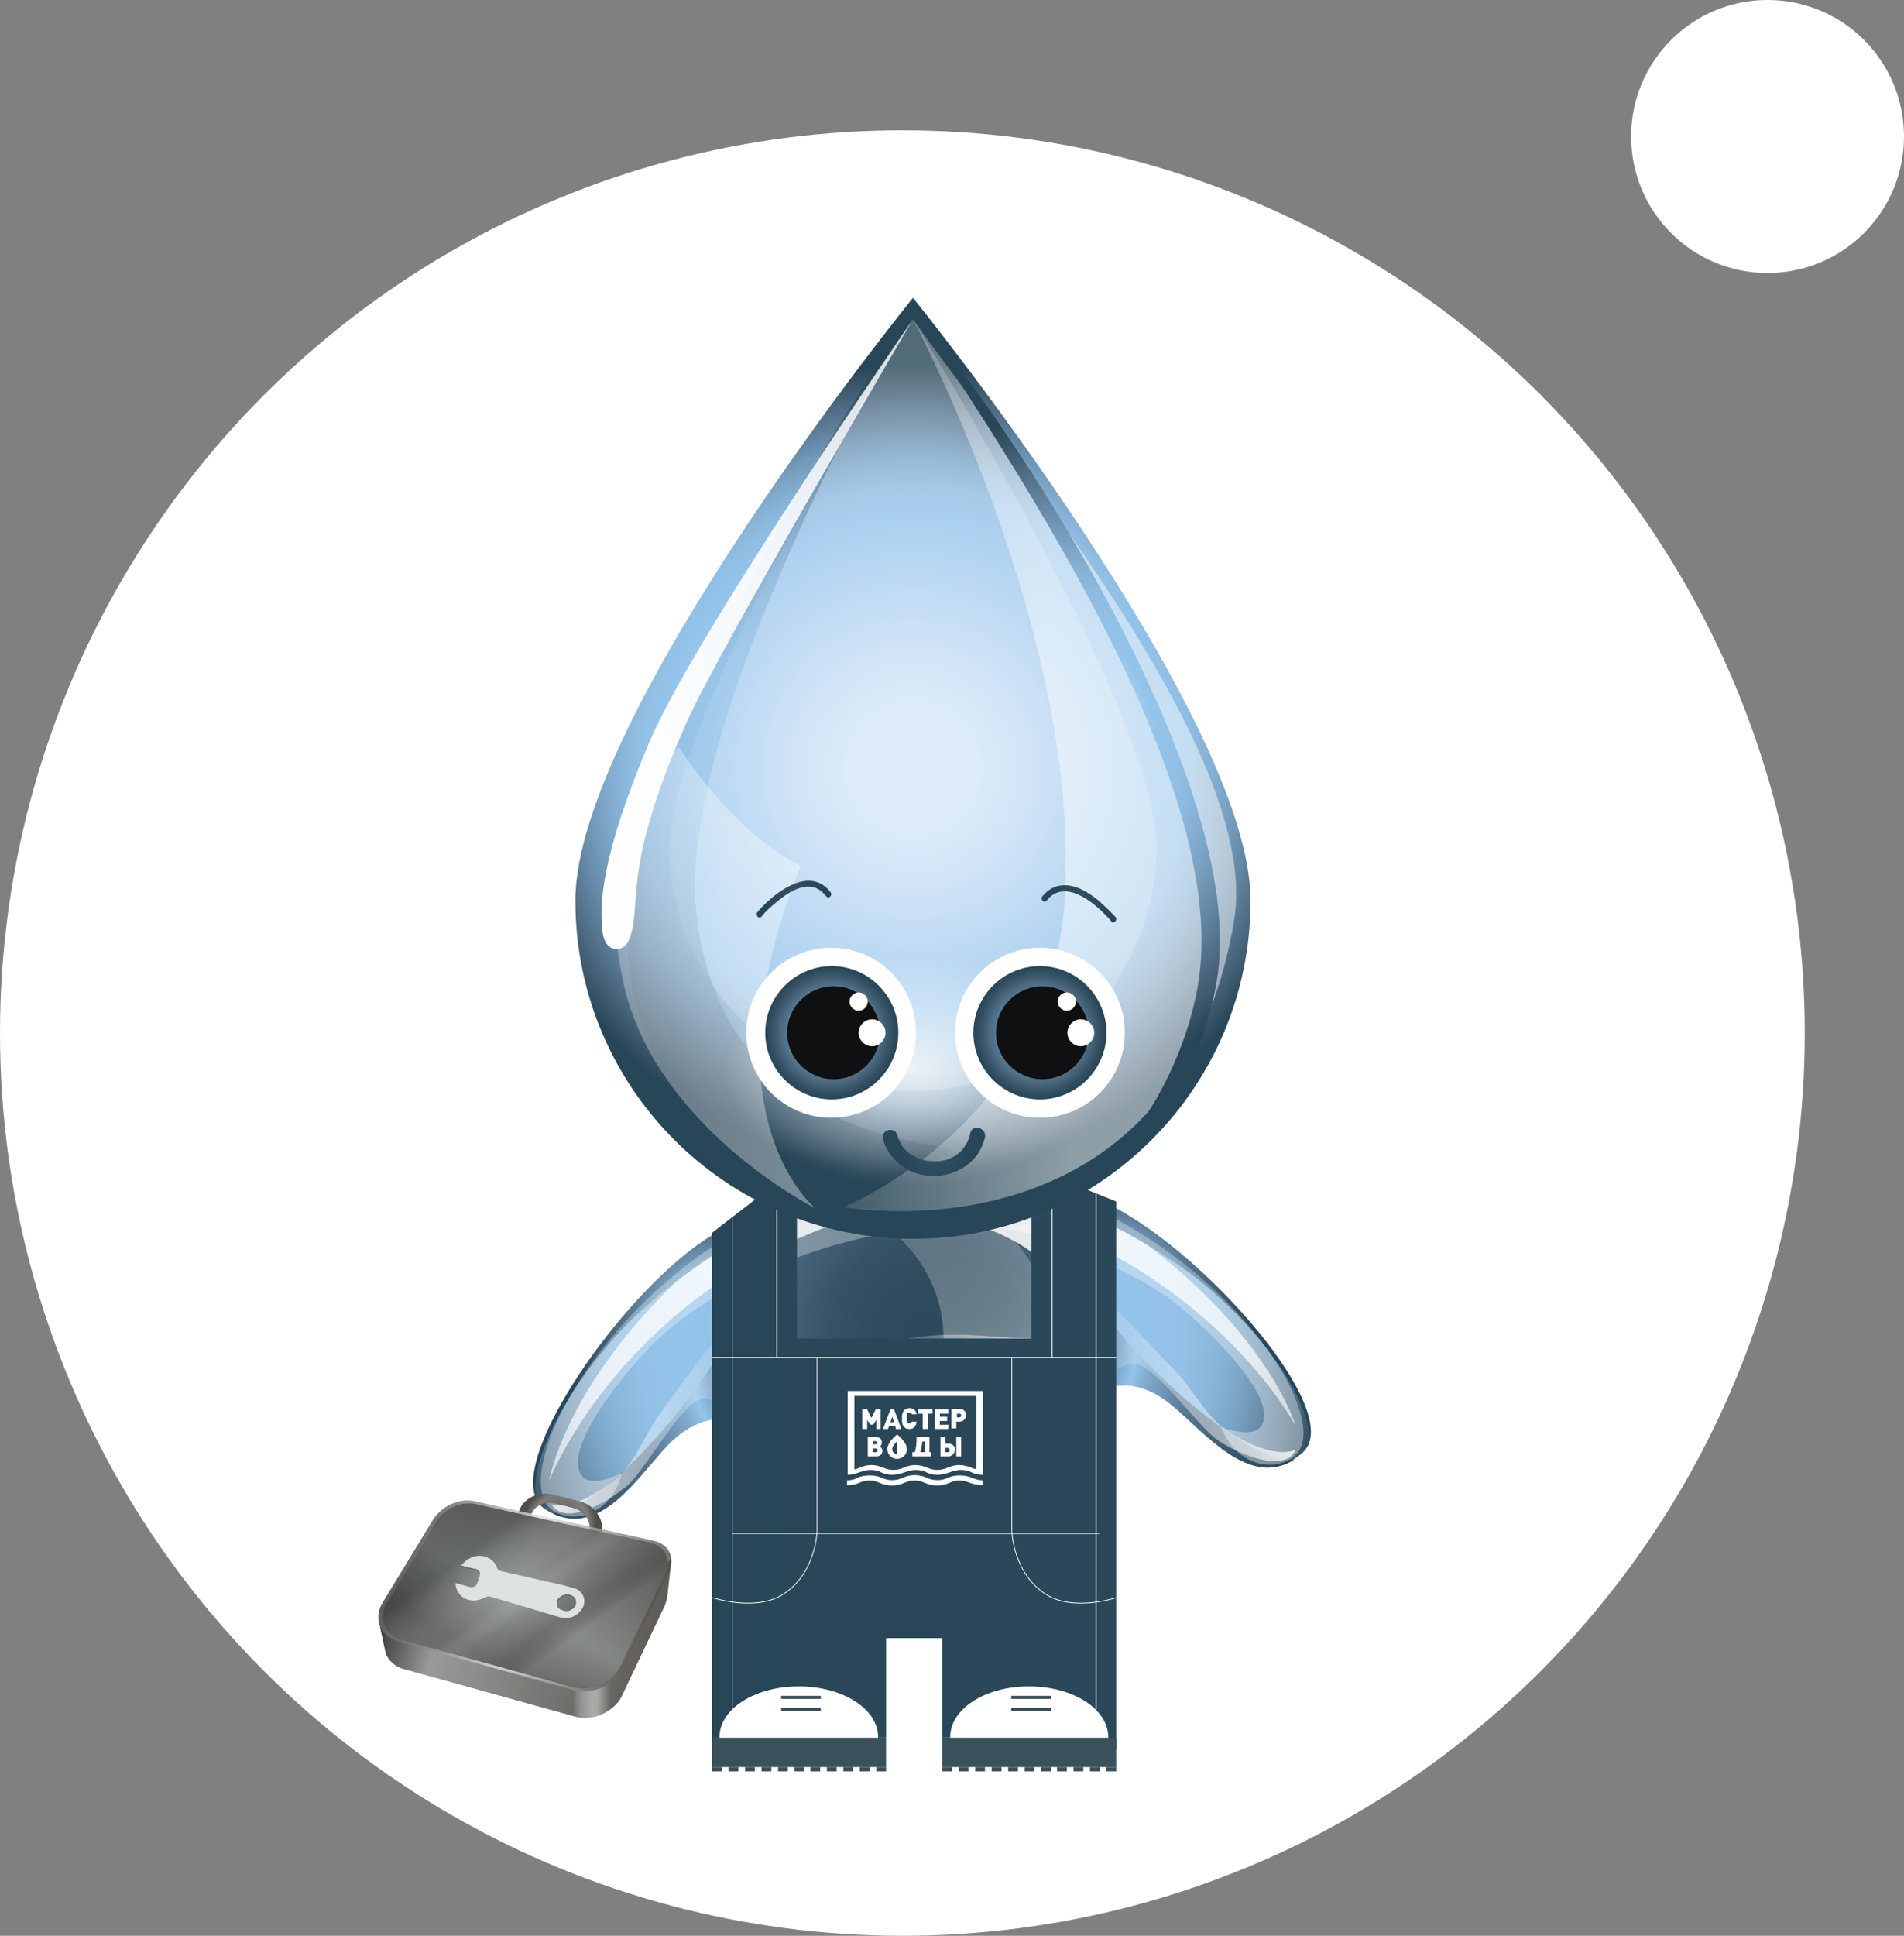 <?xml version="1.0" encoding="UTF-8"?> <svg xmlns="http://www.w3.org/2000/svg" width="614" height="624" viewBox="0 0 614 624" fill="none"><rect x="0" y="0" width="614" height="624" fill="#808080" stroke="none"/> <circle cx="291" cy="333" r="291" fill="white"></circle> <circle cx="570" cy="44" r="44" fill="white"></circle> <path d="M355.829 387.701C348.742 384.351 329.844 375.087 326.104 372.328C329.056 392.235 330.631 409.579 332.206 429.683C332.6 435.202 333.19 440.72 333.781 446.239L361.734 446.436C361.734 446.436 369.412 445.45 378.27 453.137C389.491 462.598 404.452 481.519 419.807 468.511C434.964 455.897 388.113 402.878 355.829 387.701Z" fill="url(#paint0_radial)"></path> <path d="M349.529 390.658C358.191 384.548 364.884 394.994 365.671 393.417C362.325 391.249 358.978 389.475 355.829 387.898C348.742 384.548 329.844 376.073 326.104 373.51C329.056 393.417 330.631 409.776 332.206 429.88C332.6 435.398 333.19 440.917 333.781 446.436L361.734 446.633C361.734 446.633 369.412 445.647 378.27 453.334C388.9 462.203 402.877 479.745 417.444 470.481C399.924 474.226 327.088 406.623 349.529 390.658Z" fill="url(#paint1_radial)"></path> <path opacity="0.9" d="M327.479 375.481C328.266 381 328.857 386.519 329.25 392.037C392.244 411.747 417.835 459.641 417.835 459.641C417.835 459.641 404.252 412.93 327.479 375.481Z" fill="url(#paint2_linear)"></path> <path d="M355.632 387.307C348.545 383.957 329.057 374.496 325.316 372.131C325.907 376.467 327.876 378.438 328.269 382.774C343.821 387.504 362.522 395.388 382.011 409.185C400.515 422.193 421.579 447.421 422.366 463.583C425.713 446.042 384.767 400.71 355.632 387.307Z" fill="url(#paint3_radial)"></path> <path opacity="0.6" d="M361.144 393.614C352.482 388.884 342.836 385.73 332.797 383.759C333.387 386.913 333.781 390.066 333.978 393.023C334.175 394.797 334.372 396.768 334.372 398.542C334.372 398.739 334.372 399.133 334.372 399.33C350.908 403.863 365.278 410.564 375.514 417.463C386.341 424.952 414.295 451.363 406.224 460.232C403.074 463.583 394.019 460.035 393.822 460.035C398.547 472.649 411.736 475.212 418.035 468.708C428.075 458.459 404.846 418.054 361.144 393.614Z" fill="url(#paint4_linear)"></path> <path d="M396.577 461.809C388.9 457.079 384.766 447.421 377.876 440.72C372.954 435.99 361.734 422.982 355.237 418.645C346.773 412.93 338.308 408.791 330.434 405.834C331.024 413.718 331.615 421.799 332.205 429.683C332.796 438.158 333.78 446.633 334.764 455.108C351.103 446.239 363.702 439.538 364.293 439.538C365.671 439.34 367.639 439.538 370.395 441.706C376.695 446.239 387.128 460.036 392.049 463.78C396.971 467.525 414.097 475.803 417.837 467.328C417.64 467.328 411.538 471.073 396.577 461.809Z" fill="url(#paint5_linear)"></path> <path opacity="0.7" d="M336.145 383.956C336.145 399.527 317.837 411.944 295.002 411.944C272.364 411.944 253.859 399.33 253.859 383.956C253.859 368.386 272.167 355.969 295.002 355.969C317.837 355.969 336.145 368.583 336.145 383.956Z" fill="url(#paint6_radial)"></path> <path opacity="0.5" d="M347.56 431.259C347.56 478.365 324.134 516.799 295.393 516.799C266.652 516.799 243.227 478.562 243.227 431.259C243.227 384.154 266.652 345.917 295.393 345.917C324.134 345.917 347.56 384.154 347.56 431.259Z" fill="url(#paint7_radial)"></path> <path opacity="0.6" d="M365.082 436.581C364.885 433.625 364.885 430.471 364.688 427.515C361.932 430.865 360.16 433.033 360.16 433.033C360.16 433.033 360.16 438.355 360.16 439.734C361.735 438.552 363.507 437.566 365.082 436.581Z" fill="url(#paint8_radial)"></path> <path opacity="0.5" d="M341.064 389.672C341.064 400.907 320.984 409.973 296.378 409.973C271.771 409.973 251.691 400.907 251.691 389.672C251.691 378.438 271.574 369.371 296.378 369.371C321.181 369.371 341.064 378.438 341.064 389.672Z" fill="url(#paint9_radial)"></path> <path d="M264.093 436.581C277.282 435.004 290.472 430.865 303.858 430.274C316.85 429.683 329.449 432.639 341.851 430.668C342.244 430.668 342.638 430.668 343.032 430.471C342.638 423.376 342.048 416.28 341.26 408.988C340.866 404.652 340.079 400.513 339.882 396.177C339.882 394.403 339.685 392.432 339.488 390.658C339.488 390.264 339.488 390.067 339.488 389.869C339.292 389.672 339.095 389.278 338.898 388.687C337.126 385.139 337.126 381.394 338.11 377.847L332.599 376.073H257.006C257.006 376.073 237.124 393.614 229.643 398.345C199.328 417.266 159.366 475.606 175.705 486.446C192.438 497.484 205.233 476.789 215.076 466.145C223.147 457.473 230.824 457.473 230.824 457.473L247.951 455.305C247.754 446.633 253.463 437.961 264.093 436.581Z" fill="url(#paint10_radial)"></path> <path d="M264.094 436.581C277.284 435.004 290.473 430.865 303.859 430.274C316.852 429.683 329.45 432.639 341.852 430.668C342.246 430.668 342.64 430.668 343.033 430.471C342.64 423.376 342.049 416.28 341.262 408.988C340.868 404.652 340.081 400.513 339.884 396.177C339.884 394.403 339.687 392.432 339.49 390.658C339.49 390.264 339.49 390.067 339.49 389.869C339.293 389.672 339.096 389.278 338.899 388.687C337.128 385.139 337.128 381.394 338.112 377.847L332.6 376.073H257.008C257.008 376.073 237.125 393.614 229.645 398.345C226.692 400.316 223.542 402.484 220.393 405.046C221.377 406.623 226.692 395.388 235.944 400.513C260.157 413.718 195.983 489.6 178.266 487.826C193.817 495.118 205.628 476.197 215.078 466.145C223.149 457.473 230.826 457.473 230.826 457.473L247.952 455.305C247.756 446.633 253.464 437.961 264.094 436.581Z" fill="url(#paint11_radial)"></path> <path opacity="0.5" d="M350.513 432.048C350.513 479.154 327.087 517.587 298.346 517.587C269.605 517.587 246.18 479.351 246.18 432.048C246.18 384.942 269.605 346.705 298.346 346.705C327.087 346.705 350.513 384.942 350.513 432.048Z" fill="url(#paint12_radial)"></path> <path opacity="0.9" d="M341.458 409.185C341.064 404.849 340.277 400.71 340.08 396.373C340.08 394.6 339.883 392.629 339.686 390.855C339.686 390.461 339.686 390.264 339.686 390.066C339.489 389.869 339.293 389.475 339.096 388.884C338.505 387.701 338.112 386.519 337.915 385.336C324.922 380.606 307.402 374.693 275.118 378.832C270.196 379.423 267.441 376.467 267.441 376.27C185.549 424.558 177.084 477.38 177.084 477.38C177.084 477.38 198.344 421.996 265.275 395.979C291.26 385.927 325.906 392.432 342.049 412.338C341.655 411.353 341.458 410.367 341.458 409.185Z" fill="url(#paint13_linear)"></path> <path d="M295.787 376.27H257.006C257.006 376.27 237.124 393.614 229.643 398.147C202.28 414.9 167.24 464.963 172.555 482.11C171.374 465.948 189.288 438.355 206.021 423.178C247.754 385.336 288.503 380.409 295.787 376.27Z" fill="url(#paint14_radial)"></path> <path opacity="0.6" d="M332.992 383.365C332.992 383.365 263.306 377.058 225.116 405.046C184.564 434.61 166.453 477.38 177.674 486.446C184.76 491.965 197.556 488.023 200.509 474.818C200.509 474.818 191.847 479.351 188.304 476.394C179.248 468.511 203.855 438.946 213.698 430.274C236.73 409.776 286.535 388.293 332.599 397.753C333.977 377.255 332.992 383.365 332.992 383.365Z" fill="url(#paint15_linear)"></path> <path d="M249.33 448.013C245.589 440.917 243.03 433.033 242.243 424.952C242.243 424.164 242.046 423.376 242.046 422.587C239.29 424.558 236.534 426.726 233.778 429.091C227.872 434.216 218.226 448.604 214.092 453.925C208.187 461.415 205.234 471.467 198.147 476.986C184.367 488.023 177.871 484.869 177.871 484.869C182.596 492.95 198.541 482.504 203.069 478.168C207.399 473.832 216.258 459.05 221.967 453.728C224.526 451.363 226.494 450.772 227.675 450.772C228.069 450.772 236.534 454.122 248.542 458.656C247.755 455.305 247.952 451.363 249.33 448.013Z" fill="url(#paint16_linear)"></path> <path d="M341.854 430.865C342.247 430.865 342.641 430.865 343.035 430.668C343.035 428.697 342.838 426.529 342.641 424.558C341.854 426.923 340.476 429.091 339.098 431.062C340.082 431.062 341.066 430.865 341.854 430.865Z" fill="url(#paint17_linear)"></path> <path opacity="0.6" d="M304.252 431.259C304.252 431.457 304.252 431.457 304.252 431.654C314.488 430.865 324.528 432.639 334.174 436.778C335.158 437.369 335.945 437.961 336.93 438.355C339.095 432.442 339.882 426.923 338.701 422.193C334.567 406.425 325.709 396.373 315.079 390.066C309.764 391.249 304.252 392.037 298.937 392.037C293.031 392.432 287.322 392.432 281.613 392.037C293.031 399.921 304.055 412.535 304.252 431.259Z" fill="url(#paint18_linear)"></path> <path d="M229.645 560.16V397.359L257.007 376.27V431.456H332.6V376.27L359.963 387.307V563.905L357.404 560.16H303.859V528.033H285.748V560.16L229.645 561.145" fill="url(#paint19_linear)"></path> <path d="M236.141 392.432V551.093" stroke="white" stroke-width="0.25" stroke-miterlimit="10"></path> <path d="M250.51 381.591V437.566" stroke="white" stroke-width="0.25" stroke-miterlimit="10"></path> <path d="M359.963 437.567H229.645" stroke="white" stroke-width="0.25" stroke-miterlimit="10"></path> <path d="M339.295 377.847V437.566" stroke="white" stroke-width="0.25" stroke-miterlimit="10"></path> <path d="M353.467 384.745V551.093" stroke="white" stroke-width="0.25" stroke-miterlimit="10"></path> <path d="M263.504 437.567V493.542" stroke="white" stroke-width="0.25" stroke-miterlimit="10"></path> <path d="M326.299 437.567V493.542" stroke="white" stroke-width="0.25" stroke-miterlimit="10"></path> <path d="M263.504 493.542C263.504 493.542 263.11 507.93 251.693 514.434C242.834 519.361 229.842 515.025 229.842 515.025" stroke="white" stroke-width="0.25" stroke-miterlimit="10"></path> <path d="M326.299 493.542C326.299 493.542 326.693 507.93 338.11 514.434C346.969 519.361 359.961 515.025 359.961 515.025" stroke="white" stroke-width="0.25" stroke-miterlimit="10"></path> <path d="M354.451 494.33H236.141" stroke="white" stroke-width="0.25" stroke-miterlimit="10"></path> <path d="M232.99 562.525C235.549 562.722 237.912 562.919 240.471 563.116C254.644 563.116 268.818 562.328 282.794 562.525C282.991 561.737 283.188 560.751 283.188 559.963C283.188 550.896 271.771 543.604 257.597 543.604C243.423 543.604 232.006 550.896 232.006 559.963C232.006 560.948 232.203 561.737 232.4 562.722C232.793 562.525 232.99 562.525 232.99 562.525Z" fill="white"></path> <path d="M285.748 560.16H229.645V569.62H285.748V560.16Z" fill="#3A505B"></path> <path d="M285.747 569.62H282.598V571H285.747V569.62Z" fill="#3A505B"></path> <path d="M275.118 569.62H271.969V571H275.118V569.62Z" fill="#3A505B"></path> <path d="M280.433 569.62H277.283V571H280.433V569.62Z" fill="#3A505B"></path> <path d="M269.804 569.62H266.654V571H269.804V569.62Z" fill="#3A505B"></path> <path d="M264.488 569.62H261.338V571H264.488V569.62Z" fill="#3A505B"></path> <path d="M254.056 569.62H250.906V571H254.056V569.62Z" fill="#3A505B"></path> <path d="M259.37 569.62H256.221V571H259.37V569.62Z" fill="#3A505B"></path> <path d="M248.738 569.62H245.588V571H248.738V569.62Z" fill="#3A505B"></path> <path d="M243.425 569.62H240.275V571H243.425V569.62Z" fill="#3A505B"></path> <path d="M238.109 569.62H234.959V571H238.109V569.62Z" fill="#3A505B"></path> <path d="M232.794 569.62H229.645V571H232.794V569.62Z" fill="#3A505B"></path> <path d="M251.891 547.152H264.686" stroke="#3A505B" stroke-miterlimit="10"></path> <path d="M251.891 551.093H264.686" stroke="#3A505B" stroke-miterlimit="10"></path> <path d="M307.205 562.525C309.765 562.722 312.127 562.919 314.686 563.116C328.859 563.116 343.033 562.328 357.01 562.525C357.207 561.737 357.403 560.751 357.403 559.963C357.403 550.896 345.986 543.604 331.812 543.604C317.639 543.604 306.418 550.896 306.418 559.963C306.418 560.948 306.615 561.737 306.812 562.722C307.009 562.525 307.205 562.525 307.205 562.525Z" fill="white"></path> <path d="M359.963 560.16H303.859V569.62H359.963V560.16Z" fill="#3A505B"></path> <path d="M359.962 569.62H356.812V571H359.962V569.62Z" fill="#3A505B"></path> <path d="M349.333 569.62H346.184V571H349.333V569.62Z" fill="#3A505B"></path> <path d="M354.648 569.62H351.498V571H354.648V569.62Z" fill="#3A505B"></path> <path d="M344.019 569.62H340.869V571H344.019V569.62Z" fill="#3A505B"></path> <path d="M338.9 569.62H335.75V571H338.9V569.62Z" fill="#3A505B"></path> <path d="M328.269 569.62H325.119V571H328.269V569.62Z" fill="#3A505B"></path> <path d="M333.585 569.62H330.436V571H333.585V569.62Z" fill="#3A505B"></path> <path d="M322.952 569.62H319.803V571H322.952V569.62Z" fill="#3A505B"></path> <path d="M317.64 569.62H314.49V571H317.64V569.62Z" fill="#3A505B"></path> <path d="M312.324 569.62H309.174V571H312.324V569.62Z" fill="#3A505B"></path> <path d="M307.009 569.62H303.859V571H307.009V569.62Z" fill="#3A505B"></path> <path d="M326.105 547.152H338.901" stroke="#3A505B" stroke-miterlimit="10"></path> <path d="M326.105 551.093H338.901" stroke="#3A505B" stroke-miterlimit="10"></path> <path d="M282.602 460.627V457.67L281.618 459.247H280.633L279.649 457.67V460.627H278.074V454.32H279.649L281.027 457.079L282.405 454.32H283.98V460.627H282.602Z" fill="white"></path> <path d="M288.902 460.627L288.705 459.641H286.736L286.342 460.627H284.768L287.13 454.32H288.311L290.673 460.627H288.902ZM287.72 456.685L287.13 458.459H288.311L287.72 456.685Z" fill="white"></path> <path d="M293.231 460.627C292.444 460.627 291.853 460.43 291.46 459.838C290.869 459.247 290.869 458.262 290.869 457.276C290.869 456.291 290.869 455.502 291.46 454.714C291.853 454.32 292.444 453.926 293.231 453.926C294.413 453.926 295.397 454.517 295.594 455.896H294.019C294.019 455.502 293.822 455.305 293.231 455.305C293.035 455.305 292.641 455.502 292.641 455.502C292.444 455.699 292.444 455.896 292.444 457.079C292.444 458.262 292.641 458.459 292.641 458.656C292.838 458.853 293.035 458.853 293.231 458.853C293.822 458.853 294.019 458.459 294.019 458.262H295.594C295.397 460.035 294.413 460.627 293.231 460.627Z" fill="white"></path> <path d="M299.136 455.699V460.627H297.561V455.699H295.986V454.32H300.711V455.699H299.136Z" fill="white"></path> <path d="M301.502 460.627V454.32H305.833V455.699H303.077V456.685H305.439V458.064H303.077V459.247H305.833V460.627H301.502V460.627Z" fill="white"></path> <path d="M309.376 458.262H308.391V460.43H306.816V454.123H309.376C310.557 454.123 311.541 454.911 311.541 456.094C311.541 457.473 310.557 458.262 309.376 458.262ZM309.376 455.699H308.588V456.882H309.376C309.769 456.882 309.966 456.685 309.966 456.291C309.966 455.897 309.769 455.699 309.376 455.699Z" fill="white"></path> <path d="M314.884 449.984V473.635C314.49 473.438 313.9 473.438 313.506 473.241C312.128 472.65 310.75 472.255 309.372 472.255C307.994 472.255 306.419 472.65 305.238 473.241C304.254 473.635 303.27 473.832 302.285 473.832C301.301 473.832 300.317 473.635 299.333 473.241C297.955 472.65 296.577 472.255 295.199 472.255C293.821 472.255 292.246 472.65 291.065 473.241C290.08 473.635 289.096 473.832 288.112 473.832C287.128 473.832 286.143 473.635 285.159 473.241C283.781 472.65 282.403 472.255 281.025 472.255C279.647 472.255 278.072 472.65 276.891 473.241C276.497 473.438 275.907 473.635 275.513 473.635V449.984H314.884ZM316.656 448.407H273.348V475.409C274.726 475.409 275.907 475.015 277.088 474.621C278.269 474.226 279.45 473.832 280.631 473.832C281.812 473.832 283.19 474.029 284.175 474.621C285.356 475.212 286.537 475.409 287.915 475.409C289.293 475.409 290.474 475.015 291.655 474.621C292.836 474.226 294.017 473.832 295.199 473.832C296.38 473.832 297.758 474.029 298.742 474.621C299.923 475.212 301.104 475.409 302.482 475.409C303.86 475.409 305.041 475.015 306.222 474.621C307.207 474.226 308.585 473.832 309.766 473.832C310.947 473.832 312.325 474.029 313.309 474.621C314.49 475.212 315.671 475.409 317.049 475.409V448.407H316.656Z" fill="white"></path> <path d="M316.655 478.759C315.277 478.759 313.899 478.365 312.718 477.971C310.553 476.986 308.191 476.986 306.222 477.971C303.663 479.154 300.71 479.154 298.151 477.971C295.986 476.986 293.82 476.986 291.655 477.971C289.096 479.154 286.143 479.154 283.584 477.971C281.615 476.986 279.253 476.986 277.087 477.971C275.906 478.562 274.528 478.759 273.15 478.759V477.183C274.332 477.183 275.513 476.986 276.497 476.394C277.678 475.803 279.056 475.606 280.434 475.606C281.812 475.606 283.19 475.803 284.371 476.394C286.537 477.38 288.899 477.38 291.064 476.394C293.623 475.212 296.379 475.212 298.938 476.394C301.104 477.38 303.466 477.38 305.631 476.394C306.813 475.803 308.191 475.606 309.569 475.606C310.947 475.606 312.128 475.803 313.506 476.394C314.49 476.789 315.671 477.183 316.852 477.183V478.759H316.655Z" fill="white"></path> <path d="M282.6 469.496H279.844V463.189H282.403C283.584 463.189 284.371 463.78 284.371 464.963C284.371 465.554 284.175 465.948 283.781 466.342C284.371 466.737 284.568 467.131 284.568 467.722C284.568 468.708 283.781 469.496 282.6 469.496ZM282.206 464.569H281.419V465.554H282.403C282.797 465.554 282.993 465.357 282.993 464.963C282.797 464.766 282.6 464.569 282.206 464.569ZM282.403 466.934H281.419V468.116H282.403C282.797 468.116 282.993 467.919 282.993 467.525C282.993 467.131 282.797 466.934 282.403 466.934Z" fill="white"></path> <path d="M305.829 469.496H303.27V463.189H304.844V465.357H305.829C307.01 465.357 307.994 466.145 307.994 467.328C307.797 468.511 307.01 469.496 305.829 469.496ZM305.632 466.737H304.844V468.116H305.632C306.026 468.116 306.222 467.919 306.222 467.525C306.222 467.131 306.026 466.737 305.632 466.737ZM308.388 469.496V463.189H309.963V469.496H308.388Z" fill="white"></path> <path d="M300.315 469.496V468.116H299.725V463.189H295.591V463.386C295.591 465.554 295.394 466.934 295 468.116H294.213V469.496H300.315ZM297.363 464.766L298.347 464.569V468.116H296.772C296.969 467.131 297.363 466.145 297.363 464.766Z" fill="white"></path> <path d="M289.294 462.401C289.294 462.401 286.145 464.766 286.145 467.131C286.145 468.905 287.523 470.284 289.294 470.284C291.066 470.284 292.444 468.905 292.444 467.131C292.444 464.766 289.294 462.401 289.294 462.401ZM289.294 468.708C288.507 468.708 287.719 468.116 287.719 467.131C287.719 466.343 288.507 465.357 289.294 464.569V468.708Z" fill="white"></path> <path opacity="0.5" d="M342.048 386.124C342.048 397.359 321.969 406.425 297.362 406.425C272.755 406.425 252.676 397.359 252.676 386.124C252.676 374.89 272.558 365.824 297.362 365.824C322.166 365.824 342.048 374.89 342.048 386.124Z" fill="url(#paint20_radial)"></path> <path d="M295 386.716C236.928 386.125 215.471 336.654 209.959 342.764C204.644 348.282 242.44 390.855 297.166 390.855C341.852 390.855 375.514 364.444 386.932 345.523C372.167 362.867 339.096 387.11 295 386.716Z" fill="url(#paint21_linear)"></path> <path opacity="0.3" d="M332.008 339.807C332.008 345.72 327.284 350.45 321.378 350.45C315.473 350.45 310.748 345.72 310.748 339.807C310.748 333.894 315.473 329.164 321.378 329.164C327.087 328.967 332.008 333.894 332.008 339.807Z" fill="white"></path> <path d="M295.984 98.168C295.984 98.168 382.994 209.724 386.341 247.961C387.522 260.969 295.984 98.168 295.984 98.168Z" fill="url(#paint22_linear)"></path> <path opacity="0.2" d="M365.081 204.008C336.143 154.143 295.985 104.672 295.985 104.672C295.985 104.672 258.385 151.187 229.645 199.278C246.968 183.116 270 172.867 295 172.867C322.363 172.867 347.364 184.89 365.081 204.008Z" fill="white"></path> <path opacity="0.3" d="M272.954 330.938C272.954 336.851 268.229 341.581 262.324 341.581C256.418 341.581 251.693 336.851 251.693 330.938C251.693 325.025 256.418 320.295 262.324 320.295C268.229 320.295 272.954 325.025 272.954 330.938Z" fill="white"></path> <path d="M350.711 220.17C350.711 220.17 372.562 261.757 377.09 274.174C381.814 287.577 381.814 293.096 381.617 296.052C381.223 299.205 377.286 298.22 376.893 297.235C375.121 293.096 377.286 287.38 370.2 269.05C367.247 260.969 350.711 220.17 350.711 220.17Z" fill="white"></path> <path d="M287.127 120.243C287.127 120.243 219.606 220.17 205.826 253.874C191.259 289.745 190.668 304.921 191.259 313.396C191.849 321.871 197.755 320.689 199.133 317.732C204.251 306.695 196.18 296.643 217.244 247.764C226.693 225.886 287.127 120.243 287.127 120.243Z" fill="white"></path> <path opacity="0.6" d="M392.442 316.944C392.246 348.282 331.024 397.753 297.361 397.753C263.699 397.753 220.391 366.415 219.407 309.652C218.226 247.764 260.943 116.104 294.409 116.104C327.874 115.907 392.836 249.143 392.442 316.944Z" fill="url(#paint23_radial)"></path> <path d="M403.271 290.336C403.271 350.45 354.647 399.33 294.41 399.33C234.369 399.33 185.549 350.647 185.549 290.336C185.549 230.222 294.41 96 294.41 96C294.41 96 403.271 230.222 403.271 290.336Z" fill="url(#paint24_radial)"></path> <path opacity="0.2" d="M372.956 272.992C372.956 316.55 337.719 351.633 294.41 351.633C251.102 351.633 215.865 316.353 215.865 272.992C215.865 229.631 294.41 102.898 294.41 102.898C294.41 102.898 372.956 229.631 372.956 272.992Z" fill="white"></path> <path opacity="0.5" d="M224.331 291.716C219.409 231.011 289.883 107.037 289.883 107.037C289.883 107.037 187.125 256.042 204.448 321.477C213.503 355.181 232.598 384.548 267.442 384.548C282.403 384.548 295.986 379.423 306.813 370.751C302.482 367.401 230.827 367.795 224.331 291.716Z" fill="url(#paint25_radial)"></path> <path opacity="0.6" d="M343.624 278.707C345.396 360.108 271.969 389.081 271.969 389.081C271.969 389.081 378.861 408.791 397.956 296.84C406.815 244.216 328.663 151.187 294.41 102.898C319.017 150.99 344.608 222.141 343.624 278.707Z" fill="url(#paint26_linear)"></path> <path d="M294.411 102.898C294.411 102.898 223.74 205.191 209.369 239.288C194.015 275.554 193.424 290.73 194.211 299.403C194.802 307.878 200.905 306.695 202.479 303.739C207.794 292.504 199.33 282.452 221.377 232.981C231.023 210.907 294.411 102.898 294.411 102.898Z" fill="url(#paint27_linear)"></path> <path d="M386.146 318.521C382.012 341.581 367.839 368.78 348.941 381.197C363.508 372.722 385.359 355.969 392.249 316.944C403.863 253.085 324.727 134.236 294.215 99.745C320.79 141.332 398.548 252.1 386.146 318.521Z" fill="url(#paint28_radial)"></path> <path opacity="0.8" d="M355.04 344.735C355.04 374.299 327.874 398.147 294.409 398.147C260.943 398.147 233.777 374.299 233.777 344.735C233.777 315.17 260.943 291.322 294.409 291.322C327.874 291.322 355.04 315.17 355.04 344.735Z" fill="url(#paint29_radial)"></path> <path opacity="0.6" d="M258.189 279.102C235.157 267.473 219.015 240.865 219.015 240.865C219.015 240.865 189.683 256.042 200.51 314.185C209.369 362.67 262.913 389.475 262.913 389.475C262.913 389.475 225.905 359.517 258.189 279.102Z" fill="url(#paint30_linear)"></path> <path d="M295.396 332.909C295.396 348.085 283.191 360.305 268.033 360.305C252.875 360.305 240.67 348.085 240.67 332.909C240.67 317.732 252.875 305.513 268.033 305.513C283.191 305.513 295.396 317.732 295.396 332.909Z" fill="white"></path> <path d="M289.686 332.909C289.686 344.735 280.04 354.392 268.229 354.392C256.417 354.392 246.771 344.735 246.771 332.909C246.771 321.083 256.417 311.425 268.229 311.425C280.04 311.425 289.686 321.083 289.686 332.909Z" fill="url(#paint31_radial)"></path> <path d="M283.781 332.909C283.781 341.187 277.088 347.888 268.82 347.888C260.552 347.888 253.859 341.187 253.859 332.909C253.859 324.631 260.552 317.93 268.82 317.93C277.088 317.93 283.781 324.631 283.781 332.909Z" fill="#0F1011"></path> <path d="M279.843 322.857C279.843 324.434 278.465 325.813 276.89 325.813C275.315 325.813 273.938 324.434 273.938 322.857C273.938 321.28 275.315 319.901 276.89 319.901C278.465 319.901 279.843 321.28 279.843 322.857Z" fill="white"></path> <path d="M285.552 332.909C285.552 335.274 283.584 337.245 281.221 337.245C278.859 337.245 276.891 335.274 276.891 332.909C276.891 330.544 278.859 328.573 281.221 328.573C283.584 328.573 285.552 330.544 285.552 332.909Z" fill="white"></path> <path d="M284.764 367.203C285.945 371.934 289.882 376.073 294.41 377.847C301.89 380.803 310.946 378.438 315.473 371.737C316.458 370.16 317.245 368.386 317.639 366.612C318.229 363.459 313.505 362.276 312.914 365.232C312.914 365.627 312.717 365.824 312.717 366.218C312.717 366.415 312.324 367.4 312.521 366.809C312.324 367.203 312.127 367.795 311.93 368.189C310.749 370.357 309.371 371.934 307.009 373.116C304.056 374.693 300.119 374.693 296.969 373.708C295.788 373.313 294.213 372.525 293.426 371.934C293.032 371.539 292.441 371.145 292.048 370.751C291.457 370.16 291.457 370.16 291.063 369.569C290.67 369.174 290.473 368.583 290.276 368.189C290.079 367.992 290.079 367.795 289.882 367.4C289.685 366.809 289.882 367.598 289.882 367.4C289.685 367.006 289.488 366.612 289.488 366.218C288.701 362.867 283.977 364.05 284.764 367.203Z" fill="url(#paint32_radial)"></path> <path d="M362.72 332.909C362.72 348.085 350.515 360.305 335.357 360.305C320.199 360.305 307.994 348.085 307.994 332.909C307.994 317.732 320.199 305.513 335.357 305.513C350.318 305.513 362.72 317.732 362.72 332.909Z" fill="white"></path> <path d="M356.815 332.909C356.815 344.735 347.169 354.392 335.358 354.392C323.546 354.392 313.9 344.735 313.9 332.909C313.9 321.083 323.546 311.425 335.358 311.425C347.169 311.425 356.815 321.083 356.815 332.909Z" fill="url(#paint33_radial)"></path> <path d="M351.108 332.909C351.108 341.187 344.414 347.888 336.147 347.888C327.879 347.888 321.186 341.187 321.186 332.909C321.186 324.631 327.879 317.93 336.147 317.93C344.414 317.93 351.108 324.631 351.108 332.909Z" fill="#0F1011"></path> <path d="M346.972 322.857C346.972 324.434 345.594 325.813 344.019 325.813C342.444 325.813 341.066 324.434 341.066 322.857C341.066 321.28 342.444 319.901 344.019 319.901C345.594 319.901 346.972 321.28 346.972 322.857Z" fill="white"></path> <path d="M352.878 332.909C352.878 335.274 350.91 337.245 348.548 337.245C346.185 337.245 344.217 335.274 344.217 332.909C344.217 330.544 346.185 328.573 348.548 328.573C350.91 328.573 352.878 330.544 352.878 332.909Z" fill="white"></path> <path d="M245.59 295.461C246.968 293.687 248.739 292.11 250.511 290.73C253.267 288.365 257.007 285.803 260.748 285.803C263.11 285.803 264.881 286.986 266.456 288.956C267.244 289.942 268.622 288.562 267.834 287.577C261.535 279.496 251.495 286.591 246.18 291.913C245.393 292.701 244.802 293.293 244.212 294.081C243.424 295.066 244.802 296.446 245.59 295.461Z" fill="url(#paint34_radial)"></path> <path d="M359.766 295.658C357.994 293.687 356.026 291.913 354.057 290.139C350.907 287.577 346.773 285.015 342.443 285.409C339.884 285.606 337.718 286.986 336.143 288.957C335.356 289.942 336.734 291.322 337.521 290.336C343.033 283.241 352.089 290.336 356.616 295.066C357.207 295.658 357.797 296.249 358.388 297.037C359.175 298.023 360.553 296.446 359.766 295.658Z" fill="url(#paint35_radial)"></path> <path fill-rule="evenodd" clip-rule="evenodd" d="M186.532 483.884L178.854 481.913C173.539 480.533 168.421 483.096 167.24 487.629C167.24 488.023 167.043 488.22 167.043 488.614C167.437 488.614 167.83 488.811 168.224 488.811C169.208 489.008 170.193 489.206 171.177 489.403C171.177 489.206 171.177 488.811 171.177 488.614C171.964 485.461 175.705 483.687 179.445 484.672L184.76 486.052C188.5 487.038 190.666 490.191 190.075 493.345C191.453 493.542 192.831 493.936 194.012 494.33C194.996 489.797 191.65 485.067 186.532 483.884Z" fill="url(#paint36_radial)"></path> <path d="M200.312 547.152C197.557 552.079 190.863 554.838 185.155 553.262L130.429 538.085C127.279 537.297 125.114 535.129 124.326 532.764C124.326 532.566 122.358 523.697 122.358 523.5C121.964 521.726 123.933 528.23 125.114 526.259L140.469 500.834C143.224 495.907 149.13 492.95 154.839 494.527L210.352 506.747C213.305 507.535 216.061 501.228 216.455 503.396C216.455 503.593 215.47 512.069 215.47 512.069C215.47 512.069 215.273 516.01 214.092 518.179L200.312 547.152Z" fill="url(#paint37_linear)"></path> <path fill-rule="evenodd" clip-rule="evenodd" d="M186.532 483.884L178.854 481.913C173.539 480.533 168.421 483.096 167.24 487.629C167.24 488.023 167.043 488.22 167.043 488.614C167.437 488.614 167.83 488.811 168.224 488.811C169.208 489.008 170.193 489.206 171.177 489.403C171.177 489.206 171.177 488.811 171.177 488.614C171.964 485.461 175.705 483.687 179.445 484.672L184.76 486.052C188.5 487.038 190.666 490.191 190.075 493.345C191.453 493.542 192.831 493.936 194.012 494.33C194.996 489.797 191.65 485.067 186.532 483.884Z" fill="url(#paint38_radial)"></path> <path d="M200.51 538.479C197.754 543.604 190.667 546.56 184.958 544.787L128.658 529.216C122.752 527.639 120.39 522.121 123.146 516.996L139.091 490.782C141.847 485.658 148.146 482.504 153.855 484.081L210.943 496.695C216.849 498.272 217.833 503.396 214.88 508.521L200.51 538.479Z" fill="url(#paint39_linear)"></path> <path d="M199.722 537.691C196.966 542.619 190.273 545.378 184.564 543.801L129.838 528.625C124.13 527.048 121.767 521.726 124.523 516.799L139.878 491.374C142.634 486.446 148.54 483.49 154.248 485.067L209.762 497.287C215.47 498.863 216.455 503.791 213.699 508.718L199.722 537.691Z" fill="url(#paint40_linear)"></path> <path opacity="0.6" d="M199.919 537.691C197.163 542.619 190.47 545.378 184.761 543.801L130.036 528.625C124.327 527.048 121.965 521.726 124.721 516.799L140.075 491.374C142.831 486.446 148.737 483.49 154.446 485.067L209.959 497.287C215.668 498.863 216.652 503.791 213.896 508.718L199.919 537.691Z" fill="url(#paint41_linear)"></path> <path fill-rule="evenodd" clip-rule="evenodd" d="M146.966 510.492C148.344 510.886 149.722 511.28 151.1 511.674C152.675 512.069 153.659 511.674 154.053 510.098C154.25 509.506 154.447 508.915 154.643 508.324C155.037 507.338 154.643 506.353 153.462 505.959C152.084 505.762 150.706 505.367 149.328 504.973C149.132 504.973 148.935 504.973 148.738 504.776C149.132 504.382 149.328 504.185 149.722 503.791C151.494 502.214 153.462 501.425 155.628 501.82C157.596 502.017 159.762 503.594 160.352 505.762C160.549 506.156 160.746 506.353 161.14 506.55C166.258 507.733 171.573 508.915 176.691 510.098C179.644 510.689 182.4 511.28 185.353 512.266C188.306 513.054 189.487 516.799 187.321 519.164C185.353 521.529 182.794 522.121 179.841 521.135C174.526 519.558 169.211 517.982 163.896 516.405C161.927 515.813 159.762 515.222 157.793 514.631C157.596 514.631 157.006 514.631 156.809 514.828C154.84 516.011 152.872 516.405 150.706 515.616C148.541 515.222 146.769 512.857 146.966 510.492ZM182.991 519.755C183.778 519.361 184.369 519.164 184.959 518.77C185.747 518.179 186.14 517.39 185.943 516.405C185.943 515.419 185.353 514.828 184.369 514.434C182.794 513.843 181.022 514.434 180.038 515.813C179.447 516.996 179.644 518.376 180.825 518.967C181.416 519.361 182.203 519.558 182.991 519.755Z" fill="#4C433F"></path> <path fill-rule="evenodd" clip-rule="evenodd" d="M146.966 510.295C148.344 510.689 149.722 511.083 151.1 511.477C152.675 511.871 153.659 511.477 154.053 509.9C154.25 509.309 154.447 508.718 154.643 508.127C155.037 507.141 154.643 506.156 153.462 505.761C152.084 505.564 150.706 505.17 149.328 504.776C149.132 504.776 148.935 504.776 148.738 504.579C149.132 504.185 149.328 503.988 149.722 503.593C151.494 502.017 153.462 501.228 155.628 501.622C157.596 501.82 159.762 503.396 160.352 505.564C160.549 505.959 160.746 506.156 161.14 506.353C166.258 507.535 171.573 508.718 176.691 509.9C179.644 510.492 182.4 511.083 185.353 512.069C188.306 512.857 189.487 516.602 187.321 519.164C185.353 521.529 182.794 522.12 179.841 521.135C174.526 519.558 169.211 517.981 163.896 516.405C161.927 515.813 159.762 515.222 157.793 514.631C157.596 514.631 157.006 514.631 156.809 514.828C154.84 515.813 152.872 516.405 150.706 515.616C148.541 515.025 146.769 512.66 146.966 510.295ZM182.794 519.361C183.581 519.361 184.172 518.967 184.762 518.573C185.55 517.981 185.943 517.193 185.747 516.208C185.747 515.222 185.156 514.631 184.172 514.237C182.597 513.645 180.825 514.237 179.841 515.616C179.25 516.799 179.447 518.179 180.628 518.77C181.416 519.164 182.203 519.361 182.794 519.361Z" fill="#E9E8E8"></path> <path opacity="0.8" d="M198.147 541.436V549.517C198.147 549.517 197.36 551.488 191.848 553.262C188.502 554.247 184.958 553.262 184.958 553.262L184.564 544.589C184.564 544.589 187.32 545.772 191.061 544.984C195.391 544.195 198.147 541.436 198.147 541.436Z" fill="url(#paint42_linear)"></path> <g opacity="0.2"> <path opacity="0.2" fill-rule="evenodd" clip-rule="evenodd" d="M186.532 483.687L178.854 481.716C173.539 480.336 168.421 482.898 167.24 487.432C167.24 487.826 167.043 488.023 167.043 488.417C167.437 488.417 167.83 488.614 168.224 488.614C169.208 488.811 170.193 489.008 171.177 489.206C171.177 489.008 171.177 488.614 171.177 488.417C171.964 485.264 175.705 483.49 179.445 484.475L184.76 485.855C188.5 486.84 190.666 489.994 190.075 493.147C191.453 493.345 192.831 493.739 194.012 494.133C194.996 489.6 191.65 485.066 186.532 483.687Z" fill="#A7C6C8"></path> <path opacity="0.2" d="M200.313 546.954C197.557 551.882 190.864 554.641 185.155 553.064L130.429 537.888C127.279 537.1 125.114 534.932 124.327 532.567C124.327 532.369 122.358 523.5 122.358 523.303C121.964 521.726 123.933 528.23 124.917 526.259L140.272 500.834C143.028 495.907 148.933 492.95 154.642 494.527L210.155 506.747C213.108 507.535 215.864 501.228 216.258 503.396C216.258 503.593 215.274 512.069 215.274 512.069C215.274 512.069 215.077 516.01 213.896 518.179L200.313 546.954Z" fill="#A7C6C8"></path> <path opacity="0.2" fill-rule="evenodd" clip-rule="evenodd" d="M186.532 483.687L178.854 481.716C173.539 480.336 168.421 482.898 167.24 487.432C167.24 487.826 167.043 488.023 167.043 488.417C167.437 488.417 167.83 488.614 168.224 488.614C169.208 488.811 170.193 489.008 171.177 489.206C171.177 489.008 171.177 488.614 171.177 488.417C171.964 485.264 175.705 483.49 179.445 484.475L184.76 485.855C188.5 486.84 190.666 489.994 190.075 493.147C191.453 493.345 192.831 493.739 194.012 494.133C194.996 489.6 191.65 485.066 186.532 483.687Z" fill="#A7C6C8"></path> <path opacity="0.2" d="M200.51 538.282C197.754 543.407 190.667 546.363 184.958 544.589L128.658 529.019C122.752 527.442 120.39 521.923 123.146 516.799L139.091 490.585C141.847 485.461 148.146 482.307 153.855 483.884L210.943 496.498C216.849 498.075 217.833 503.199 214.88 508.324L200.51 538.282Z" fill="#A7C6C8"></path> <path opacity="0.2" d="M199.722 537.494C196.966 542.421 190.273 545.181 184.564 543.604L129.838 528.625C124.13 527.048 121.767 521.726 124.523 516.799L139.878 491.374C142.634 486.446 148.54 483.49 154.248 485.066L209.762 497.286C215.47 498.863 216.455 503.791 213.699 508.718L199.722 537.494Z" fill="#A7C6C8"></path> <path opacity="0.6" d="M199.919 537.494C197.163 542.421 190.47 545.181 184.761 543.604L130.036 528.428C124.327 526.851 121.965 521.529 124.721 516.602L140.075 491.177C142.831 486.249 148.737 483.293 154.446 484.869L209.959 497.089C215.668 498.666 216.652 503.594 213.896 508.521L199.919 537.494Z" fill="#A7C6C8"></path> <path opacity="0.2" fill-rule="evenodd" clip-rule="evenodd" d="M146.966 510.492C148.344 510.886 149.722 511.28 151.1 511.674C152.675 512.069 153.659 511.674 154.053 510.098C154.25 509.506 154.447 508.915 154.643 508.324C155.037 507.338 154.643 506.353 153.462 505.959C152.084 505.762 150.706 505.367 149.328 504.973C149.132 504.973 148.935 504.973 148.738 504.776C149.132 504.382 149.328 504.185 149.722 503.791C151.494 502.214 153.462 501.426 155.628 501.82C157.596 502.017 159.762 503.594 160.352 505.762C160.549 506.156 160.746 506.353 161.14 506.55C166.258 507.733 171.573 508.915 176.691 510.098C179.644 510.689 182.4 511.28 185.353 512.266C188.306 513.054 189.487 516.799 187.321 519.361C185.353 521.726 182.794 522.318 179.841 521.332C174.526 519.755 169.211 518.179 163.896 516.602C161.927 516.011 159.762 515.419 157.793 514.828C157.596 514.828 157.006 514.828 156.809 515.025C154.84 516.011 152.872 516.602 150.706 515.813C148.541 515.025 146.769 512.66 146.966 510.492ZM182.991 519.558C183.778 519.164 184.369 518.967 184.959 518.573C185.747 517.982 186.14 517.193 185.943 516.208C185.943 515.222 185.353 514.631 184.369 514.237C182.794 513.645 181.022 514.237 180.038 515.616C179.447 516.799 179.644 518.179 180.825 518.77C181.416 519.164 182.203 519.361 182.991 519.558Z" fill="#A7C6C8"></path> <path opacity="0.2" fill-rule="evenodd" clip-rule="evenodd" d="M146.966 510.295C148.344 510.689 149.722 511.083 151.1 511.477C152.675 511.871 153.659 511.477 154.053 509.901C154.25 509.309 154.447 508.718 154.643 508.127C155.037 507.141 154.643 506.156 153.462 505.762C152.084 505.564 150.706 505.17 149.328 504.776C149.132 504.776 148.935 504.776 148.738 504.579C149.132 504.185 149.328 503.988 149.722 503.593C151.494 502.017 153.462 501.228 155.628 501.623C157.596 501.82 159.762 503.396 160.352 505.564C160.549 505.959 160.746 506.156 161.14 506.353C166.258 507.535 171.573 508.718 176.691 509.901C179.644 510.492 182.4 511.083 185.353 512.069C188.306 512.857 189.487 516.602 187.321 519.164C185.353 521.529 182.794 522.12 179.841 521.135C174.526 519.558 169.211 517.981 163.896 516.405C161.927 515.813 159.762 515.222 157.793 514.631C157.596 514.631 157.006 514.631 156.809 514.828C154.84 516.01 152.872 516.405 150.706 515.616C148.541 514.828 146.769 512.66 146.966 510.295ZM182.794 519.164C183.581 519.164 184.172 518.77 184.762 518.376C185.55 517.784 185.943 516.996 185.747 516.01C185.747 515.025 185.156 514.434 184.172 514.04C182.597 513.448 180.825 514.04 179.841 515.419C179.25 516.602 179.447 517.981 180.628 518.573C181.416 518.967 182.203 519.361 182.794 519.164Z" fill="#A7C6C8"></path> <path opacity="0.2" d="M198.147 541.436V549.517C198.147 549.517 197.36 551.488 191.848 553.262C188.502 554.247 184.958 553.262 184.958 553.262L184.564 544.589C184.564 544.589 187.32 545.772 191.061 544.984C195.391 543.998 198.147 541.436 198.147 541.436Z" fill="url(#paint43_linear)"></path> </g> <path opacity="0.4" d="M198.147 541.436V549.517C198.147 549.517 197.36 551.488 191.848 553.262C188.501 554.247 184.761 553.064 184.761 553.064L184.367 544.589C184.367 544.589 187.123 545.772 190.863 544.984C195.391 544.195 198.147 541.436 198.147 541.436Z" fill="url(#paint44_linear)"></path> <defs> <radialGradient id="paint0_radial" cx="0" cy="0" r="1" gradientUnits="userSpaceOnUse" gradientTransform="translate(293.197 425.607) rotate(173.042) scale(139.797 139.963)"> <stop stop-color="#304D60"></stop> <stop offset="0.077" stop-color="#47647A"></stop> <stop offset="0.163" stop-color="#5D7E99"></stop> <stop offset="0.251" stop-color="#7298B7"></stop> <stop offset="0.338" stop-color="#83AED1"></stop> <stop offset="0.425" stop-color="#90BEE3"></stop> <stop offset="0.514" stop-color="#95C4EB"></stop> <stop offset="0.641" stop-color="#92C0E6"></stop> <stop offset="0.717" stop-color="#88B5D8"></stop> <stop offset="0.779" stop-color="#7BA4C5"></stop> <stop offset="0.834" stop-color="#6A8FAC"></stop> <stop offset="0.884" stop-color="#587891"></stop> <stop offset="0.931" stop-color="#446176"></stop> <stop offset="0.975" stop-color="#2E4B5D"></stop> <stop offset="0.987" stop-color="#274657"></stop> </radialGradient> <radialGradient id="paint1_radial" cx="0" cy="0" r="1" gradientUnits="userSpaceOnUse" gradientTransform="translate(293.254 426.084) rotate(173.042) scale(138.995 139.16)"> <stop stop-color="#304D60"></stop> <stop offset="0.122" stop-color="#324F61"></stop> <stop offset="0.211" stop-color="#375467"></stop> <stop offset="0.289" stop-color="#415D72"></stop> <stop offset="0.362" stop-color="#4E6C83"></stop> <stop offset="0.43" stop-color="#61839E"></stop> <stop offset="0.494" stop-color="#7DA6C7"></stop> <stop offset="0.53" stop-color="#95C4EB"></stop> <stop offset="0.567" stop-color="#80AACC"></stop> <stop offset="0.667" stop-color="#5B7B95"></stop> <stop offset="0.762" stop-color="#436076"></stop> <stop offset="0.849" stop-color="#345163"></stop> <stop offset="0.927" stop-color="#2A485A"></stop> <stop offset="0.987" stop-color="#274657"></stop> </radialGradient> <linearGradient id="paint2_linear" x1="232.297" y1="313.085" x2="383.71" y2="478.252" gradientUnits="userSpaceOnUse"> <stop stop-color="white" stop-opacity="0.1"></stop> <stop offset="0.162" stop-color="white" stop-opacity="0.997"></stop> <stop offset="0.905" stop-color="white" stop-opacity="0.807"></stop> <stop offset="1" stop-color="white" stop-opacity="0.7"></stop> </linearGradient> <radialGradient id="paint3_radial" cx="0" cy="0" r="1" gradientUnits="userSpaceOnUse" gradientTransform="translate(354.304 419.979) rotate(173.042) scale(57.006 55.964)"> <stop offset="0.134" stop-color="#D6E7F8"></stop> <stop offset="0.201" stop-color="#C3DCF4"></stop> <stop offset="0.328" stop-color="#95C4EB"></stop> <stop offset="0.392" stop-color="#7CA5C6"></stop> <stop offset="0.531" stop-color="#597993"></stop> <stop offset="0.664" stop-color="#435F74"></stop> <stop offset="0.788" stop-color="#345063"></stop> <stop offset="0.899" stop-color="#2A485A"></stop> <stop offset="0.987" stop-color="#274657"></stop> </radialGradient> <linearGradient id="paint4_linear" x1="386.109" y1="402.551" x2="349.206" y2="486.744" gradientUnits="userSpaceOnUse"> <stop offset="0.134" stop-color="white" stop-opacity="0.5"></stop> <stop offset="1" stop-color="white" stop-opacity="0.8"></stop> </linearGradient> <linearGradient id="paint5_linear" x1="433.147" y1="430.83" x2="257.992" y2="452.153" gradientUnits="userSpaceOnUse"> <stop stop-color="white"></stop> <stop offset="0.486" stop-color="white" stop-opacity="0"></stop> <stop offset="0.885" stop-color="white" stop-opacity="0.973"></stop> <stop offset="1" stop-color="white" stop-opacity="0.972"></stop> </linearGradient> <radialGradient id="paint6_radial" cx="0" cy="0" r="1" gradientUnits="userSpaceOnUse" gradientTransform="translate(295.116 384) scale(41.073 19.618)"> <stop stop-color="#274657"></stop> <stop offset="0.249" stop-color="#365265"></stop> <stop offset="0.668" stop-color="#365366" stop-opacity="0.797"></stop> <stop offset="0.72" stop-color="#3E5B6F" stop-opacity="0.67"></stop> <stop offset="0.818" stop-color="#54738B" stop-opacity="0.429"></stop> <stop offset="0.949" stop-color="#7FA9CB" stop-opacity="0.105"></stop> <stop offset="0.992" stop-color="#95C4EB" stop-opacity="0"></stop> </radialGradient> <radialGradient id="paint7_radial" cx="0" cy="0" r="1" gradientUnits="userSpaceOnUse" gradientTransform="translate(295.387 431.333) scale(52.206 59.807)"> <stop stop-color="#274657"></stop> <stop offset="0.28" stop-color="#284758" stop-opacity="0.718"></stop> <stop offset="0.439" stop-color="#2D4B5D" stop-opacity="0.558"></stop> <stop offset="0.567" stop-color="#355265" stop-opacity="0.428"></stop> <stop offset="0.679" stop-color="#415D72" stop-opacity="0.316"></stop> <stop offset="0.78" stop-color="#516F86" stop-opacity="0.213"></stop> <stop offset="0.874" stop-color="#6588A5" stop-opacity="0.119"></stop> <stop offset="0.96" stop-color="#84AFD2" stop-opacity="0.032"></stop> <stop offset="0.992" stop-color="#95C4EB" stop-opacity="0"></stop> </radialGradient> <radialGradient id="paint8_radial" cx="0" cy="0" r="1" gradientUnits="userSpaceOnUse" gradientTransform="translate(435.129 356.494) scale(92.699 92.811)"> <stop stop-color="white"></stop> <stop offset="1" stop-color="white" stop-opacity="0"></stop> </radialGradient> <radialGradient id="paint9_radial" cx="0" cy="0" r="1" gradientUnits="userSpaceOnUse" gradientTransform="translate(296.357 389.67) scale(44.629 14.182)"> <stop stop-color="#274657"></stop> <stop offset="0.28" stop-color="#284758" stop-opacity="0.718"></stop> <stop offset="0.439" stop-color="#2D4B5D" stop-opacity="0.558"></stop> <stop offset="0.567" stop-color="#355265" stop-opacity="0.428"></stop> <stop offset="0.679" stop-color="#415D72" stop-opacity="0.316"></stop> <stop offset="0.78" stop-color="#516F86" stop-opacity="0.213"></stop> <stop offset="0.874" stop-color="#6588A5" stop-opacity="0.119"></stop> <stop offset="0.96" stop-color="#84AFD2" stop-opacity="0.032"></stop> <stop offset="0.992" stop-color="#95C4EB" stop-opacity="0"></stop> </radialGradient> <radialGradient id="paint10_radial" cx="0" cy="0" r="1" gradientUnits="userSpaceOnUse" gradientTransform="translate(296.391 426.974) scale(142.506 142.68)"> <stop stop-color="#304D60"></stop> <stop offset="0.077" stop-color="#47647A"></stop> <stop offset="0.163" stop-color="#5D7E99"></stop> <stop offset="0.251" stop-color="#7298B7"></stop> <stop offset="0.338" stop-color="#83AED1"></stop> <stop offset="0.425" stop-color="#90BEE3"></stop> <stop offset="0.514" stop-color="#95C4EB"></stop> <stop offset="0.641" stop-color="#92C0E6"></stop> <stop offset="0.717" stop-color="#88B5D8"></stop> <stop offset="0.779" stop-color="#7BA4C5"></stop> <stop offset="0.834" stop-color="#6A8FAC"></stop> <stop offset="0.884" stop-color="#587891"></stop> <stop offset="0.931" stop-color="#446176"></stop> <stop offset="0.975" stop-color="#2E4B5D"></stop> <stop offset="0.987" stop-color="#274657"></stop> </radialGradient> <radialGradient id="paint11_radial" cx="0" cy="0" r="1" gradientUnits="userSpaceOnUse" gradientTransform="translate(296.394 426.974) scale(142.503 142.677)"> <stop stop-color="#304D60"></stop> <stop offset="0.122" stop-color="#324F61"></stop> <stop offset="0.211" stop-color="#375467"></stop> <stop offset="0.289" stop-color="#415D72"></stop> <stop offset="0.362" stop-color="#4E6C83"></stop> <stop offset="0.43" stop-color="#61839E"></stop> <stop offset="0.494" stop-color="#7DA6C7"></stop> <stop offset="0.53" stop-color="#95C4EB"></stop> <stop offset="0.567" stop-color="#80AACC"></stop> <stop offset="0.667" stop-color="#5B7B95"></stop> <stop offset="0.762" stop-color="#436076"></stop> <stop offset="0.849" stop-color="#345163"></stop> <stop offset="0.927" stop-color="#2A485A"></stop> <stop offset="0.987" stop-color="#274657"></stop> </radialGradient> <radialGradient id="paint12_radial" cx="0" cy="0" r="1" gradientUnits="userSpaceOnUse" gradientTransform="translate(298.294 432.116) scale(52.207 59.808)"> <stop stop-color="#274657"></stop> <stop offset="0.28" stop-color="#284758" stop-opacity="0.718"></stop> <stop offset="0.439" stop-color="#2D4B5D" stop-opacity="0.558"></stop> <stop offset="0.567" stop-color="#355265" stop-opacity="0.428"></stop> <stop offset="0.679" stop-color="#415D72" stop-opacity="0.316"></stop> <stop offset="0.78" stop-color="#516F86" stop-opacity="0.213"></stop> <stop offset="0.874" stop-color="#6588A5" stop-opacity="0.119"></stop> <stop offset="0.96" stop-color="#84AFD2" stop-opacity="0.032"></stop> <stop offset="0.992" stop-color="#95C4EB" stop-opacity="0"></stop> </radialGradient> <linearGradient id="paint13_linear" x1="370.095" y1="328.726" x2="239.761" y2="511.028" gradientUnits="userSpaceOnUse"> <stop stop-color="white" stop-opacity="0.1"></stop> <stop offset="0.162" stop-color="white" stop-opacity="0.997"></stop> <stop offset="0.905" stop-color="white" stop-opacity="0.807"></stop> <stop offset="1" stop-color="white" stop-opacity="0.7"></stop> </linearGradient> <radialGradient id="paint14_radial" cx="0" cy="0" r="1" gradientUnits="userSpaceOnUse" gradientTransform="translate(233.897 429.175) scale(58 56.944)"> <stop offset="0.134" stop-color="#D6E7F8"></stop> <stop offset="0.201" stop-color="#C3DCF4"></stop> <stop offset="0.328" stop-color="#95C4EB"></stop> <stop offset="0.392" stop-color="#7CA5C6"></stop> <stop offset="0.531" stop-color="#597993"></stop> <stop offset="0.664" stop-color="#435F74"></stop> <stop offset="0.788" stop-color="#345063"></stop> <stop offset="0.899" stop-color="#2A485A"></stop> <stop offset="0.987" stop-color="#274657"></stop> </radialGradient> <linearGradient id="paint15_linear" x1="233.286" y1="398.086" x2="280.106" y2="477.179" gradientUnits="userSpaceOnUse"> <stop offset="0.134" stop-color="white" stop-opacity="0.5"></stop> <stop offset="1" stop-color="white" stop-opacity="0.8"></stop> </linearGradient> <linearGradient id="paint16_linear" x1="158.097" y1="455.318" x2="334.544" y2="455.318" gradientUnits="userSpaceOnUse"> <stop stop-color="white"></stop> <stop offset="0.486" stop-color="white" stop-opacity="0"></stop> <stop offset="0.885" stop-color="white" stop-opacity="0.973"></stop> <stop offset="1" stop-color="white" stop-opacity="0.972"></stop> </linearGradient> <linearGradient id="paint17_linear" x1="158.048" y1="427.839" x2="334.547" y2="427.839" gradientUnits="userSpaceOnUse"> <stop stop-color="white"></stop> <stop offset="0.486" stop-color="white" stop-opacity="0"></stop> <stop offset="0.885" stop-color="white" stop-opacity="0.973"></stop> <stop offset="1" stop-color="white" stop-opacity="0.972"></stop> </linearGradient> <linearGradient id="paint18_linear" x1="308.283" y1="319.815" x2="312.438" y2="504.211" gradientUnits="userSpaceOnUse"> <stop stop-color="white" stop-opacity="0"></stop> <stop offset="1" stop-color="white" stop-opacity="0.8"></stop> </linearGradient> <linearGradient id="paint19_linear" x1="229.708" y1="470.146" x2="360.045" y2="470.146" gradientUnits="userSpaceOnUse"> <stop stop-color="#274657"></stop> <stop offset="0.231" stop-color="#294758"></stop> <stop offset="1" stop-color="#2A485A"></stop> </linearGradient> <radialGradient id="paint20_radial" cx="0" cy="0" r="1" gradientUnits="userSpaceOnUse" gradientTransform="translate(297.398 386.085) scale(44.626 14.181)"> <stop stop-color="#274657"></stop> <stop offset="0.28" stop-color="#284758" stop-opacity="0.718"></stop> <stop offset="0.439" stop-color="#2D4B5D" stop-opacity="0.558"></stop> <stop offset="0.567" stop-color="#355265" stop-opacity="0.428"></stop> <stop offset="0.679" stop-color="#415D72" stop-opacity="0.316"></stop> <stop offset="0.78" stop-color="#516F86" stop-opacity="0.213"></stop> <stop offset="0.874" stop-color="#6588A5" stop-opacity="0.119"></stop> <stop offset="0.96" stop-color="#84AFD2" stop-opacity="0.032"></stop> <stop offset="0.992" stop-color="#95C4EB" stop-opacity="0"></stop> </radialGradient> <linearGradient id="paint21_linear" x1="209.386" y1="366.54" x2="386.982" y2="366.54" gradientUnits="userSpaceOnUse"> <stop stop-color="white" stop-opacity="0"></stop> <stop offset="0.383" stop-color="white"></stop> <stop offset="0.912" stop-color="white" stop-opacity="0.143"></stop> <stop offset="1" stop-color="white" stop-opacity="0"></stop> </linearGradient> <linearGradient id="paint22_linear" x1="347.968" y1="169.317" x2="328.313" y2="180.537" gradientUnits="userSpaceOnUse"> <stop stop-color="white"></stop> <stop offset="1" stop-color="white" stop-opacity="0"></stop> </linearGradient> <radialGradient id="paint23_radial" cx="0" cy="0" r="1" gradientUnits="userSpaceOnUse" gradientTransform="translate(305.842 256.795) scale(144.105 76.986)"> <stop stop-color="white"></stop> <stop offset="1" stop-color="white" stop-opacity="0"></stop> </radialGradient> <radialGradient id="paint24_radial" cx="0" cy="0" r="1" gradientUnits="userSpaceOnUse" gradientTransform="translate(294.393 247.602) scale(131.834 131.995)"> <stop offset="0.134" stop-color="#D6E7F8"></stop> <stop offset="0.301" stop-color="#C3DCF4"></stop> <stop offset="0.617" stop-color="#95C4EB"></stop> <stop offset="0.677" stop-color="#90BEE3"></stop> <stop offset="0.737" stop-color="#83AED1"></stop> <stop offset="0.797" stop-color="#7298B7"></stop> <stop offset="0.856" stop-color="#5D7E99"></stop> <stop offset="0.916" stop-color="#476379"></stop> <stop offset="0.974" stop-color="#2D4B5C"></stop> <stop offset="0.987" stop-color="#274657"></stop> </radialGradient> <radialGradient id="paint25_radial" cx="0" cy="0" r="1" gradientUnits="userSpaceOnUse" gradientTransform="translate(266.752 245.811) scale(114.56 114.7)"> <stop stop-color="#D6E7F8"></stop> <stop offset="0.097" stop-color="#C3DCF4"></stop> <stop offset="0.281" stop-color="#95C4EB"></stop> <stop offset="0.396" stop-color="#90BEE3"></stop> <stop offset="0.51" stop-color="#83AED1"></stop> <stop offset="0.624" stop-color="#7298B7"></stop> <stop offset="0.737" stop-color="#5D7E99"></stop> <stop offset="0.851" stop-color="#476379"></stop> <stop offset="0.963" stop-color="#2D4B5C"></stop> <stop offset="0.987" stop-color="#274657"></stop> </radialGradient> <linearGradient id="paint26_linear" x1="225.827" y1="249.03" x2="341.536" y2="245.115" gradientUnits="userSpaceOnUse"> <stop offset="0.134" stop-color="white" stop-opacity="0"></stop> <stop offset="1" stop-color="white" stop-opacity="0.8"></stop> </linearGradient> <linearGradient id="paint27_linear" x1="193.984" y1="204.485" x2="294.394" y2="204.485" gradientUnits="userSpaceOnUse"> <stop stop-color="white"></stop> <stop offset="1" stop-color="white" stop-opacity="0.8"></stop> </linearGradient> <radialGradient id="paint28_radial" cx="0" cy="0" r="1" gradientUnits="userSpaceOnUse" gradientTransform="translate(344.883 240.283) rotate(-91.362) scale(108.361 84.693)"> <stop offset="0.134" stop-color="#D6E7F8"></stop> <stop offset="0.201" stop-color="#C3DCF4"></stop> <stop offset="0.328" stop-color="#95C4EB"></stop> <stop offset="0.436" stop-color="#90BEE3"></stop> <stop offset="0.542" stop-color="#83AED1"></stop> <stop offset="0.648" stop-color="#7298B7"></stop> <stop offset="0.754" stop-color="#5D7E99"></stop> <stop offset="0.86" stop-color="#476379"></stop> <stop offset="0.964" stop-color="#2D4B5C"></stop> <stop offset="0.987" stop-color="#274657"></stop> </radialGradient> <radialGradient id="paint29_radial" cx="0" cy="0" r="1" gradientUnits="userSpaceOnUse" gradientTransform="translate(294.393 344.722) scale(60.707 37.37)"> <stop stop-color="white"></stop> <stop offset="0.903" stop-color="white" stop-opacity="0.097"></stop> <stop offset="1" stop-color="white" stop-opacity="0"></stop> </radialGradient> <linearGradient id="paint30_linear" x1="199.502" y1="321.001" x2="304.12" y2="307.27" gradientUnits="userSpaceOnUse"> <stop offset="0.134" stop-color="white" stop-opacity="0.5"></stop> <stop offset="1" stop-color="white" stop-opacity="0.8"></stop> </linearGradient> <radialGradient id="paint31_radial" cx="0" cy="0" r="1" gradientUnits="userSpaceOnUse" gradientTransform="translate(268.099 332.89) scale(21.519 21.545)"> <stop offset="0.003" stop-color="#D6E7F8"></stop> <stop offset="0.005" stop-color="#C3DCF4"></stop> <stop offset="0.008" stop-color="#95C4EB"></stop> <stop offset="0.164" stop-color="#90BEE3"></stop> <stop offset="0.319" stop-color="#83AED1"></stop> <stop offset="0.474" stop-color="#7298B7"></stop> <stop offset="0.628" stop-color="#5D7E99"></stop> <stop offset="0.78" stop-color="#47647A"></stop> <stop offset="0.885" stop-color="#365265"></stop> <stop offset="0.987" stop-color="#274657"></stop> </radialGradient> <radialGradient id="paint32_radial" cx="0" cy="0" r="1" gradientUnits="userSpaceOnUse" gradientTransform="translate(301.099 371.476) scale(11.021 11.035)"> <stop stop-color="#365265"></stop> <stop offset="0.987" stop-color="#274657"></stop> </radialGradient> <radialGradient id="paint33_radial" cx="0" cy="0" r="1" gradientUnits="userSpaceOnUse" gradientTransform="translate(335.288 332.89) scale(21.519 21.545)"> <stop offset="0.003" stop-color="#D6E7F8"></stop> <stop offset="0.005" stop-color="#C3DCF4"></stop> <stop offset="0.008" stop-color="#95C4EB"></stop> <stop offset="0.164" stop-color="#90BEE3"></stop> <stop offset="0.319" stop-color="#83AED1"></stop> <stop offset="0.474" stop-color="#7298B7"></stop> <stop offset="0.628" stop-color="#5D7E99"></stop> <stop offset="0.78" stop-color="#47647A"></stop> <stop offset="0.885" stop-color="#365265"></stop> <stop offset="0.987" stop-color="#274657"></stop> </radialGradient> <radialGradient id="paint34_radial" cx="0" cy="0" r="1" gradientUnits="userSpaceOnUse" gradientTransform="translate(256.036 289.809) scale(8.766 8.777)"> <stop stop-color="#365265"></stop> <stop offset="0.987" stop-color="#274657"></stop> </radialGradient> <radialGradient id="paint35_radial" cx="0" cy="0" r="1" gradientUnits="userSpaceOnUse" gradientTransform="translate(347.978 291.268) scale(8.748 8.759)"> <stop stop-color="#365265"></stop> <stop offset="0.987" stop-color="#274657"></stop> </radialGradient> <radialGradient id="paint36_radial" cx="0" cy="0" r="1" gradientUnits="userSpaceOnUse" gradientTransform="translate(180.586 490.927) rotate(4.393) scale(11.645 11.659)"> <stop stop-color="#49453F" stop-opacity="0.8"></stop> <stop offset="0.221" stop-color="#817F7E" stop-opacity="0.806"></stop> <stop offset="0.337" stop-color="#767472" stop-opacity="0.835"></stop> <stop offset="0.778" stop-color="#56524D" stop-opacity="0.945"></stop> <stop offset="1" stop-color="#49453F"></stop> </radialGradient> <linearGradient id="paint37_linear" x1="126.579" y1="507.672" x2="210.886" y2="530.899" gradientUnits="userSpaceOnUse"> <stop stop-opacity="0.8"></stop> <stop offset="0.221" stop-color="#817F7E" stop-opacity="0.806"></stop> <stop offset="0.686" stop-color="#676460" stop-opacity="0.922"></stop> <stop offset="1" stop-color="#5B5753"></stop> </linearGradient> <radialGradient id="paint38_radial" cx="0" cy="0" r="1" gradientUnits="userSpaceOnUse" gradientTransform="translate(180.586 490.927) rotate(4.393) scale(11.645 11.659)"> <stop stop-color="#49453F"></stop> <stop offset="0.222" stop-color="#56524D" stop-opacity="0.945"></stop> <stop offset="0.663" stop-color="#767472" stop-opacity="0.835"></stop> <stop offset="0.779" stop-color="#817F7E" stop-opacity="0.806"></stop> <stop offset="1" stop-color="#49453F" stop-opacity="0.8"></stop> </radialGradient> <linearGradient id="paint39_linear" x1="127.197" y1="501.184" x2="210.995" y2="524.27" gradientUnits="userSpaceOnUse"> <stop stop-color="#5B5753"></stop> <stop offset="0.077" stop-color="#676460" stop-opacity="0.97"></stop> <stop offset="0.23" stop-color="#8D8B8A" stop-opacity="0.908"></stop> <stop offset="0.444" stop-color="#D4D4D4" stop-opacity="0.823"></stop> <stop offset="0.486" stop-color="#E3E3E3" stop-opacity="0.806"></stop> <stop offset="1" stop-color="#49453F" stop-opacity="0.8"></stop> </linearGradient> <linearGradient id="paint40_linear" x1="157.832" y1="534.312" x2="204.978" y2="455.505" gradientUnits="userSpaceOnUse"> <stop stop-color="#49453F" stop-opacity="0.8"></stop> <stop offset="0.221" stop-color="#817F7E" stop-opacity="0.806"></stop> <stop offset="0.296" stop-color="#767471" stop-opacity="0.825"></stop> <stop offset="0.779" stop-color="#36332E" stop-opacity="0.945"></stop> <stop offset="1"></stop> </linearGradient> <linearGradient id="paint41_linear" x1="157.715" y1="496.125" x2="182.02" y2="530.012" gradientUnits="userSpaceOnUse"> <stop stop-opacity="0.5"></stop> <stop offset="0.447" stop-color="#F0F0F0" stop-opacity="0.1"></stop> <stop offset="0.617" stop-color="#767472" stop-opacity="0.642"></stop> <stop offset="0.822" stop-color="#49453F" stop-opacity="0.874"></stop> <stop offset="0.884" stop-color="#36322E" stop-opacity="0.572"></stop> <stop offset="1" stop-opacity="0"></stop> </linearGradient> <linearGradient id="paint42_linear" x1="184.596" y1="547.664" x2="198.243" y2="547.664" gradientUnits="userSpaceOnUse"> <stop stop-color="#7F7D7B" stop-opacity="0"></stop> <stop offset="0.221" stop-color="#817F7E" stop-opacity="0.806"></stop> <stop offset="0.537" stop-color="#6C6A67" stop-opacity="0.8"></stop> <stop offset="1" stop-color="#5B5753" stop-opacity="0"></stop> </linearGradient> <linearGradient id="paint43_linear" x1="184.596" y1="547.528" x2="198.243" y2="547.528" gradientUnits="userSpaceOnUse"> <stop stop-color="white" stop-opacity="0"></stop> <stop offset="0.47" stop-color="white"></stop> <stop offset="0.581" stop-color="white"></stop> <stop offset="0.885" stop-color="white" stop-opacity="0.973"></stop> <stop offset="1" stop-color="white" stop-opacity="0"></stop> </linearGradient> <linearGradient id="paint44_linear" x1="184.596" y1="547.631" x2="198.243" y2="547.631" gradientUnits="userSpaceOnUse"> <stop stop-color="white" stop-opacity="0"></stop> <stop offset="0.408" stop-color="white" stop-opacity="0.869"></stop> <stop offset="0.47" stop-color="white"></stop> <stop offset="0.581" stop-color="white"></stop> <stop offset="0.885" stop-color="white" stop-opacity="0"></stop> <stop offset="1" stop-color="white" stop-opacity="0"></stop> </linearGradient> </defs> </svg> 